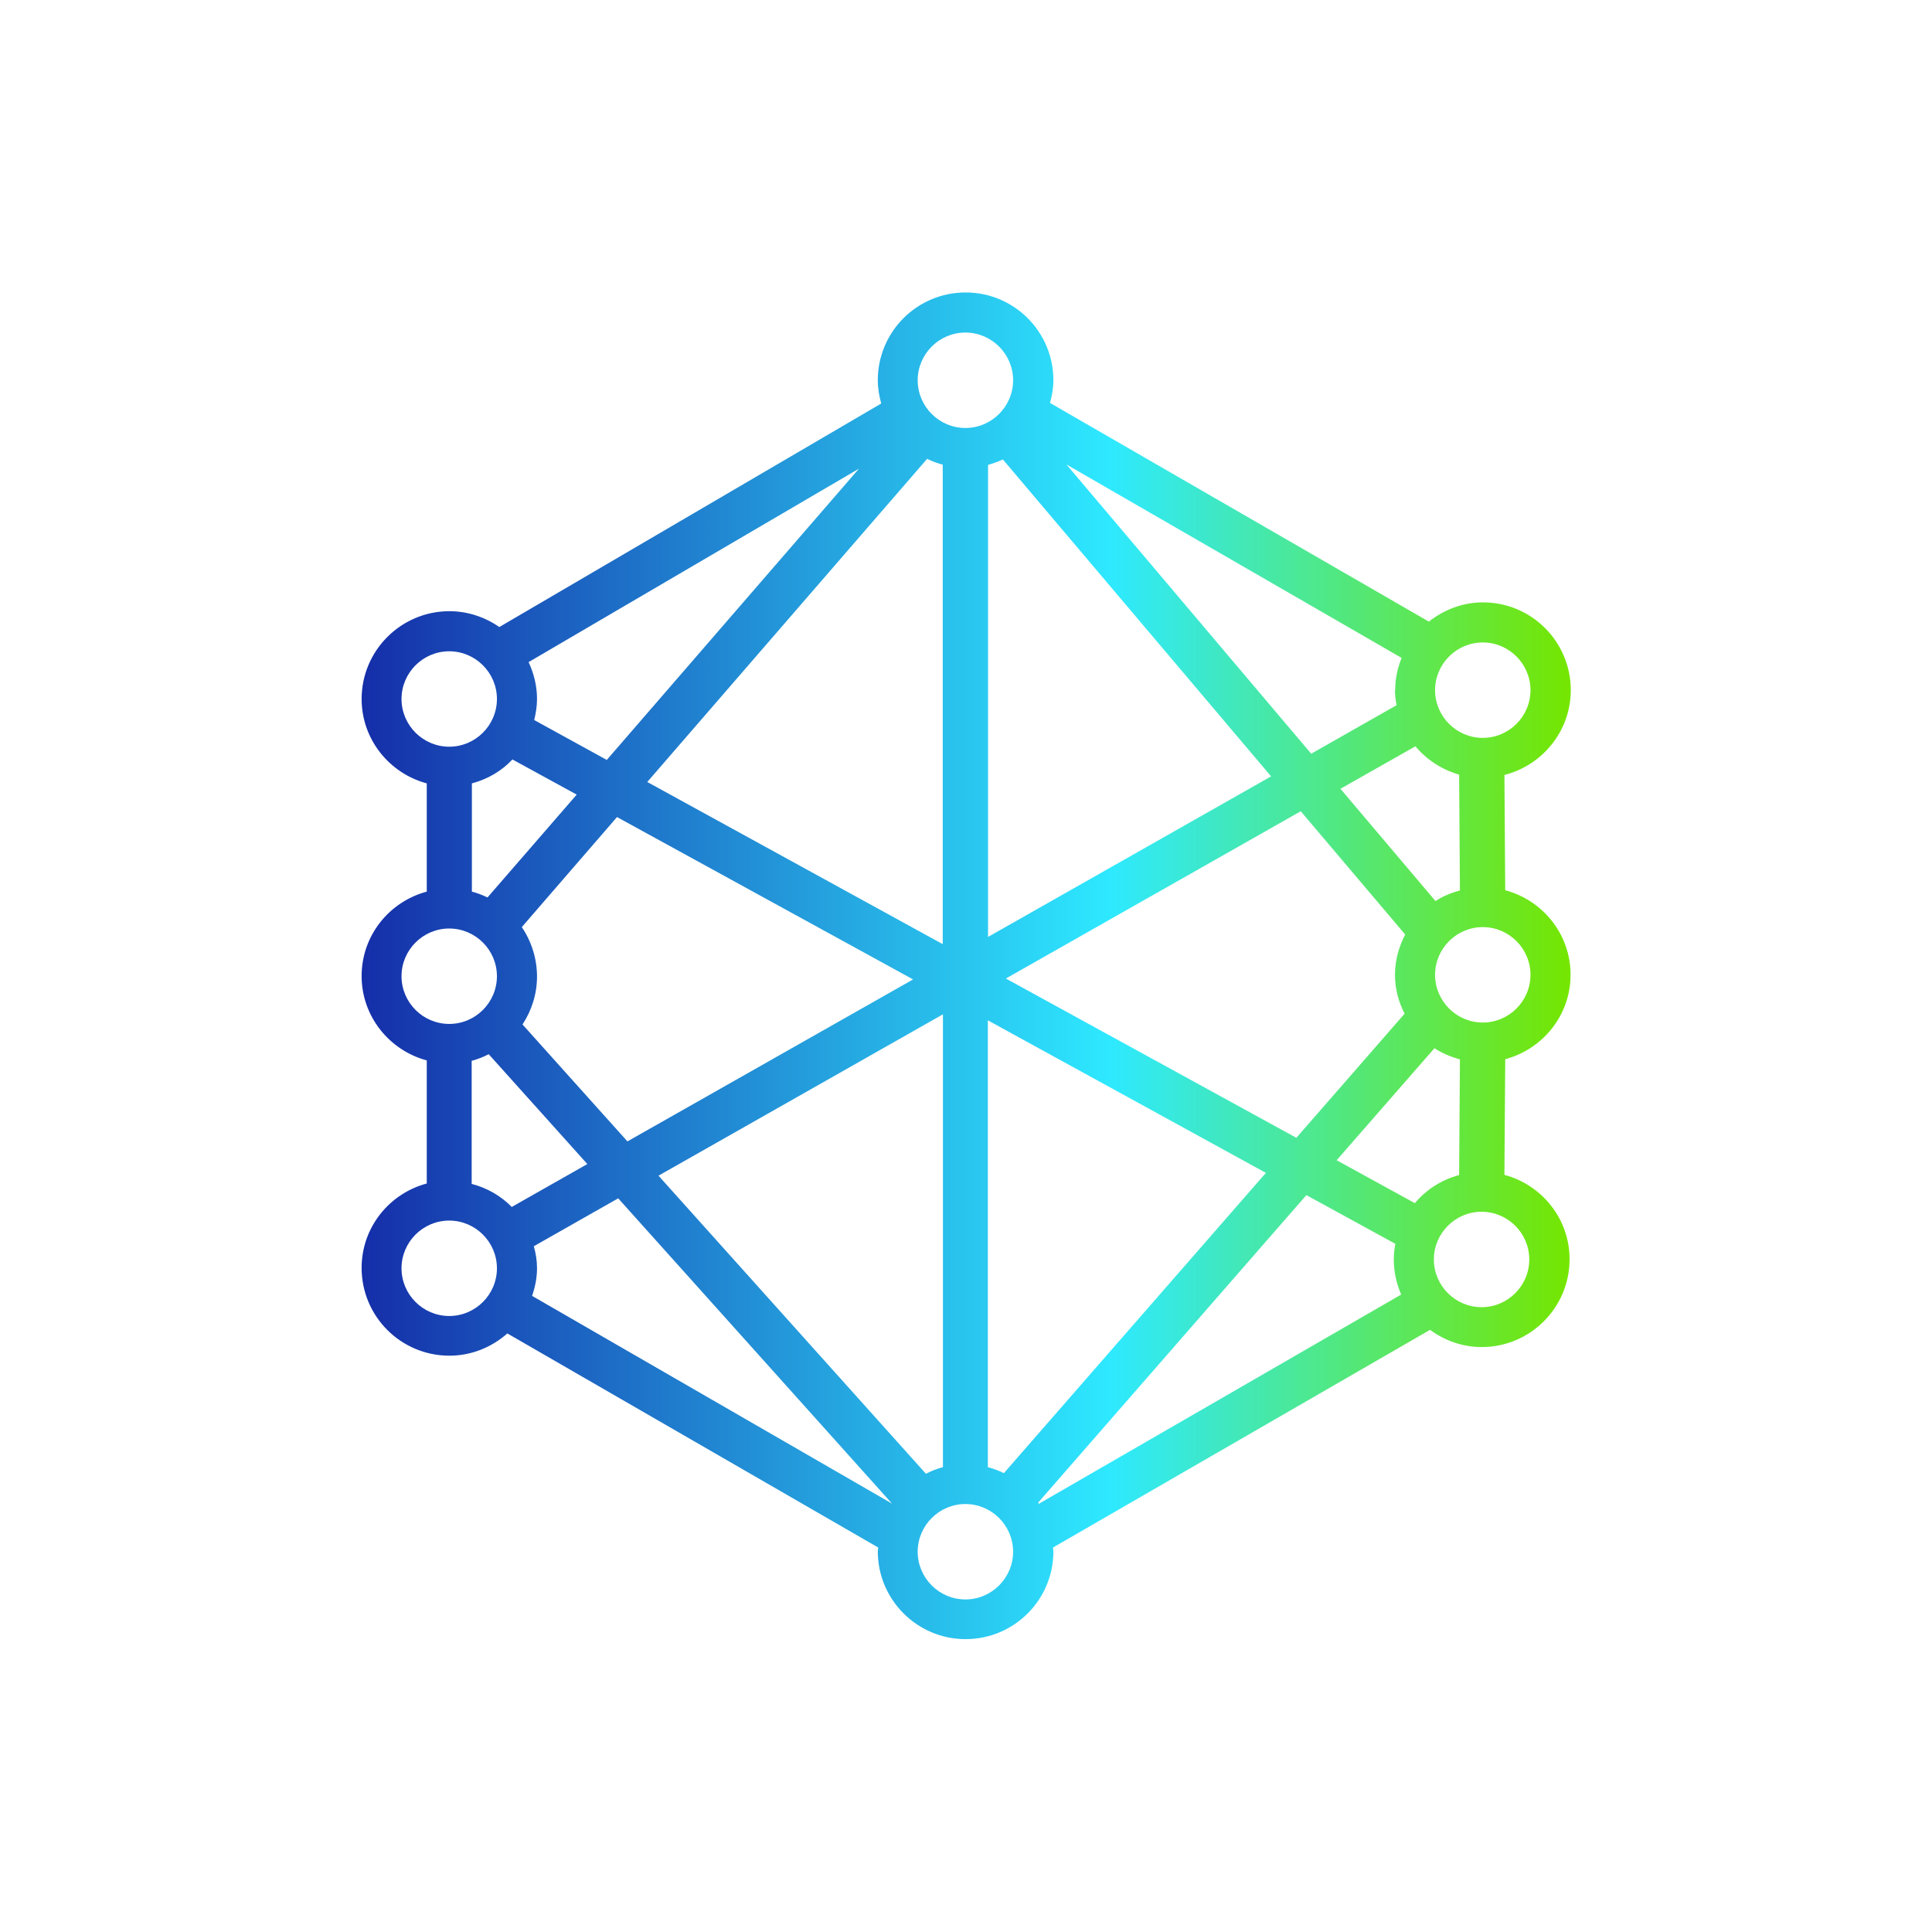 <?xml version="1.0" encoding="UTF-8"?>
<svg id="Layer_1" xmlns="http://www.w3.org/2000/svg" xmlns:xlink="http://www.w3.org/1999/xlink" viewBox="0 0 96.38 96.38">
  <defs>
    <style>
      .cls-1 {
        fill: url(#JCI_GRADIENT);
      }
    </style>
    <linearGradient id="JCI_GRADIENT" data-name="JCI GRADIENT" x1="18.03" y1="48.19" x2="78.35" y2="48.19" gradientUnits="userSpaceOnUse">
      <stop offset="0" stop-color="#152ea9"/>
      <stop offset=".62" stop-color="#2ee9ff"/>
      <stop offset="1" stop-color="#75e600"/>
    </linearGradient>
  </defs>
  <path class="cls-1" d="M78.35,48.63c0-2.03-1.39-3.72-3.26-4.22l-.04-5.75c1.89-.48,3.31-2.19,3.31-4.23,0-2.42-1.96-4.38-4.38-4.38-1.02,0-1.95.37-2.7.96l-18.9-10.91c.1-.36.17-.74.17-1.13,0-2.42-1.96-4.38-4.38-4.38s-4.38,1.96-4.38,4.38c0,.4.07.79.17,1.16l-19.05,11.15c-.71-.49-1.57-.79-2.49-.79-2.41,0-4.38,1.96-4.38,4.38,0,2.02,1.39,3.71,3.25,4.21v5.4c-1.87.5-3.25,2.19-3.25,4.21s1.39,3.71,3.25,4.21v6.14c-1.87.5-3.25,2.19-3.25,4.21,0,2.42,1.96,4.38,4.38,4.38,1.11,0,2.12-.43,2.89-1.11l18.5,10.68c0,.06-.02.12-.02.19,0,2.41,1.96,4.38,4.38,4.38s4.38-1.96,4.38-4.38c0-.06-.02-.12-.02-.19l18.81-10.86c.72.53,1.61.86,2.58.86,2.41,0,4.38-1.96,4.38-4.38,0-2.02-1.38-3.71-3.25-4.21l.04-5.77c1.87-.5,3.26-2.19,3.26-4.22ZM70.58,60.02l-3.9-2.14,4.88-5.59c.38.25.81.43,1.27.56l-.04,5.77c-.88.23-1.64.73-2.21,1.4ZM50.08,73.49c-.25-.13-.52-.22-.8-.3v-22.29l13.87,7.61-13.07,14.98ZM46.19,73.52l-13.34-14.87,14.19-8.05v22.59c-.3.08-.58.19-.85.33ZM23.53,59.06v-6.14c.3-.08.58-.19.85-.33l4.92,5.48-3.77,2.14c-.54-.55-1.23-.95-2-1.15ZM25.57,37.89l3.2,1.75-4.45,5.13c-.25-.12-.51-.22-.78-.29v-5.4c.79-.21,1.49-.62,2.03-1.2ZM72.79,38.63l.04,5.79c-.44.12-.85.29-1.22.53l-4.74-5.6,3.74-2.12c.56.67,1.31,1.16,2.17,1.41ZM69.59,34.43c0,.26.03.5.08.75l-4.26,2.42-12.21-14.43,16.72,9.65c-.2.5-.32,1.04-.32,1.61ZM50.03,22.92l13.38,15.81-14.12,8.01v-23.55c.26-.07.5-.16.74-.27ZM47.03,47.1l-14.74-8.09,13.96-16.12c.25.12.51.22.78.29v23.92ZM30.27,37.91l-3.62-1.99c.08-.34.14-.68.14-1.05,0-.66-.16-1.28-.42-1.84l16.48-9.65-12.58,14.53ZM26.07,51.1c.45-.69.72-1.51.72-2.39s-.28-1.76-.76-2.46l4.75-5.49,14.77,8.1-14.25,8.08-5.24-5.84ZM50.17,48.82l14.72-8.35,5.21,6.15c-.31.6-.51,1.28-.51,2s.18,1.36.48,1.95l-5.4,6.19-14.5-7.95ZM76.35,48.63c0,1.31-1.07,2.38-2.38,2.38s-2.38-1.07-2.38-2.38,1.07-2.38,2.38-2.38,2.38,1.07,2.38,2.38ZM73.97,32.05c1.31,0,2.38,1.07,2.38,2.38s-1.07,2.38-2.38,2.38-2.38-1.07-2.38-2.38,1.07-2.38,2.38-2.38ZM48.16,16.59c1.31,0,2.38,1.07,2.38,2.38s-1.07,2.38-2.38,2.38-2.38-1.07-2.38-2.38,1.07-2.38,2.38-2.38ZM20.03,34.87c0-1.31,1.07-2.38,2.38-2.38s2.38,1.07,2.38,2.38-1.07,2.38-2.38,2.38-2.38-1.07-2.38-2.38ZM20.03,48.7c0-1.31,1.07-2.38,2.38-2.38s2.38,1.07,2.38,2.38-1.07,2.38-2.38,2.38-2.38-1.07-2.38-2.38ZM22.41,65.65c-1.31,0-2.38-1.07-2.38-2.38s1.07-2.38,2.38-2.38,2.38,1.07,2.38,2.38-1.07,2.38-2.38,2.38ZM26.54,64.66c.15-.44.25-.9.25-1.39,0-.38-.06-.75-.16-1.1l4.21-2.39,13.66,15.23s0,0,0,0l-17.95-10.36ZM48.16,79.79c-1.31,0-2.38-1.07-2.38-2.38s1.07-2.38,2.38-2.38,2.38,1.07,2.38,2.38-1.07,2.38-2.38,2.38ZM51.79,74.96l13.38-15.34,4.44,2.43c-.05.25-.08.51-.08.78,0,.62.14,1.22.37,1.75l-18.08,10.44s-.02-.04-.03-.06ZM76.29,62.83c0,1.31-1.07,2.38-2.38,2.38s-2.38-1.07-2.38-2.38,1.07-2.38,2.38-2.38,2.38,1.07,2.38,2.38Z"/>
</svg>